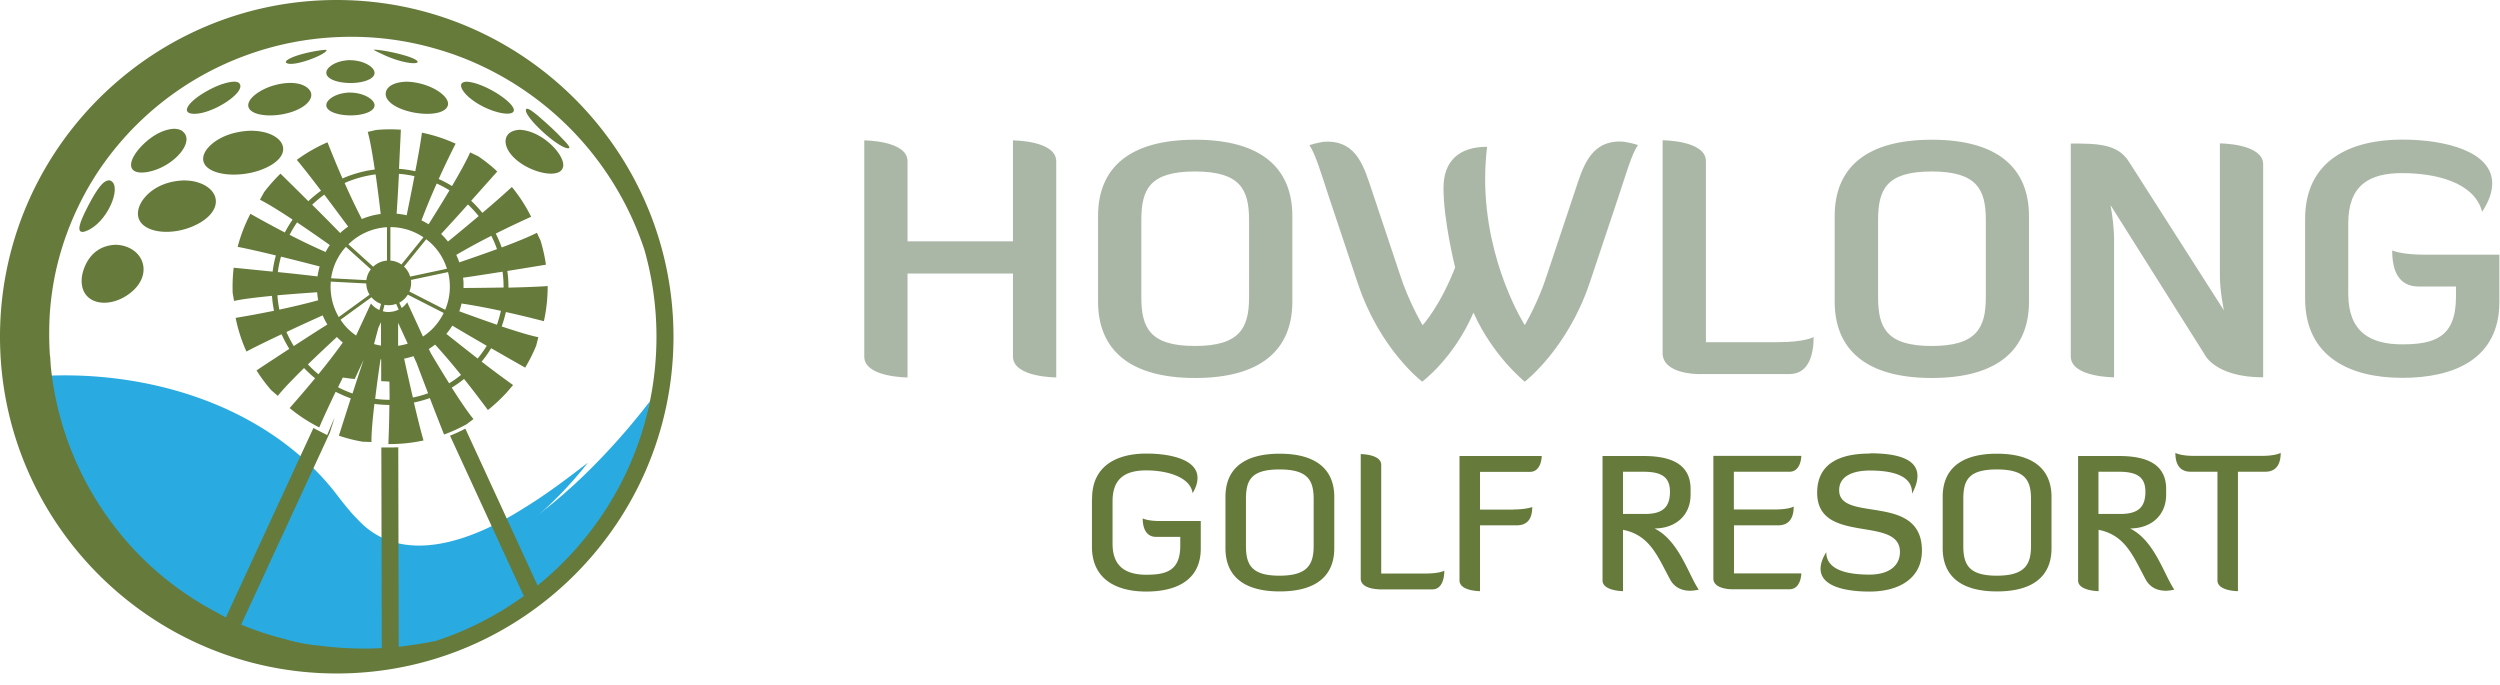 <svg xmlns="http://www.w3.org/2000/svg" width="197" height="54" fill="none"><path fill="#ABB7A6" d="M79.822 21.553h-8.308v8.19s-3.41 0-3.41-1.646V11.063s3.41 0 3.41 1.647v6.308h8.308v-7.955s3.41 0 3.41 1.647v17.032s-3.41 0-3.41-1.646v-6.544M101.837 23.766c0 3.764-2.438 6.02-7.656 6.02-5.217 0-7.655-2.267-7.655-6.02V17.03c0-3.763 2.416-6.02 7.655-6.02s7.656 2.267 7.656 6.02zm-3.41-6.415c0-2.416-.685-3.838-4.267-3.838s-4.223 1.422-4.223 3.838v6.073c0 2.416.684 3.839 4.223 3.839 3.54 0 4.266-1.423 4.266-3.839zM106.99 22.312l-2.234-6.682c-.631-1.904-1.069-3.433-1.572-4.192 0 0 .834-.278 1.401-.278 2.384 0 2.919 2.064 3.56 3.967l2.181 6.533c.685 2.138 1.775 3.967 1.775 3.967s1.369-1.476 2.566-4.555c0 0-.919-3.657-.919-6.255 0-2.106 1.197-3.25 3.432-3.25-.096.866-.15 1.7-.15 2.512 0 6.683 3.122 11.537 3.122 11.537s1.07-1.807 1.754-3.967l2.181-6.533c.631-1.903 1.197-3.966 3.56-3.966.588 0 1.422.278 1.422.278-.513.759-.94 2.31-1.571 4.19l-2.235 6.683c-1.753 5.207-5.111 7.774-5.111 7.774s-2.512-2.01-4.041-5.443c-1.551 3.614-4.042 5.442-4.042 5.442s-3.357-2.544-5.079-7.773zM133.785 29.476s-2.77 0-2.77-1.647V11.054s3.411 0 3.411 1.646v14.263h5.667c2.16 0 2.823-.406 2.823-.406 0 1.326-.353 2.919-1.904 2.919h-7.227M159.884 23.766c0 3.764-2.438 6.02-7.656 6.02-5.217 0-7.655-2.267-7.655-6.02V17.03c0-3.763 2.416-6.02 7.655-6.02s7.656 2.267 7.656 6.02zm-3.4-6.415c0-2.416-.685-3.838-4.266-3.838s-4.224 1.422-4.224 3.838v6.073c0 2.416.685 3.839 4.224 3.839s4.266-1.423 4.266-3.839zM175.238 24.419s-.311-1.455-.311-2.695V11.3s3.411 0 3.411 1.658v16.775c-3.838 0-4.629-1.828-4.629-1.828l-7.399-11.74s.278 1.454.278 2.695v10.873s-3.411 0-3.411-1.646V11.31c2.031 0 3.71 0 4.597 1.454l7.453 11.665zM181.642 17.255c0-4.63 3.582-6.255 7.655-6.255 3.411 0 7.089.94 7.089 3.454 0 .63-.224 1.368-.791 2.234-.631-2.363-3.731-3.047-6.308-3.047s-4.245.94-4.245 3.967v5.538c0 3.026 1.754 3.988 4.245 3.988s4.245-.513 4.245-3.742v-.813h-2.919c-1.647 0-2.107-1.293-2.107-2.844 0 0 .685.332 2.545.332h5.902v3.71c0 4.523-3.582 5.998-7.656 5.998s-7.655-1.625-7.655-6.255v-6.276z"/><path fill="#667A3B" d="M86.056 39.28c0-2.62 2.01-3.539 4.276-3.539 1.904 0 4.031.47 4.031 1.914 0 .353-.107.749-.385 1.208-.181-1.293-2.052-1.796-3.646-1.796s-2.662.578-2.662 2.427v3.358c0 1.839 1.101 2.437 2.662 2.437s2.673-.31 2.673-2.288v-.695h-1.903c-.962 0-1.058-1.016-1.058-1.454 0 0 .385.203 1.304.203h3.272v2.17c0 2.556-2.01 3.39-4.298 3.39s-4.277-.92-4.277-3.539v-3.785zM105.141 43.204c0 2.128-1.369 3.4-4.298 3.4s-4.277-1.283-4.277-3.4v-4.052c0-2.128 1.358-3.4 4.277-3.4s4.298 1.283 4.298 3.4zm-1.625-3.86c0-1.475-.428-2.352-2.695-2.352s-2.64.877-2.64 2.352v3.668c0 1.475.427 2.352 2.64 2.352s2.695-.877 2.695-2.352zM108.648 46.433s-1.422 0-1.422-.844v-9.805s1.614 0 1.614.845v8.564h3.496c1.145 0 1.476-.224 1.476-.224 0 .609-.182 1.475-.941 1.475h-4.223zM119.265 40.146c.994 0 1.475-.192 1.475-.192 0 .61-.16 1.443-1.229 1.443h-2.887v5.186s-1.615 0-1.615-.845v-9.804h6.48s0 1.25-.941 1.25h-3.924v2.973h2.641zM130.353 41.633c1.935.94 2.673 3.592 3.506 4.832 0 0-.384.086-.662.086-.482 0-1.187-.128-1.604-.909-.984-1.828-1.593-3.475-3.7-3.892v4.833s-1.614-.01-1.614-.845v-9.804h3.24c2.159 0 3.699.641 3.699 2.598v.449c0 1.636-1.187 2.662-2.855 2.662zm-2.46-4.459v3.325h1.743c1.454 0 1.957-.599 1.957-1.753 0-1.155-.663-1.572-2.085-1.572h-1.625zM136.639 41.397v3.785h5.304c0 .075-.032 1.251-.941 1.251h-4.566s-1.422 0-1.422-.844v-9.666h6.929s0 1.251-.941 1.251h-4.373v2.972h3.239c1.144 0 1.476-.235 1.476-.235 0 .61-.16 1.486-1.23 1.486zM147.353 35.72c1.988 0 3.742.374 3.742 1.785 0 .385-.129.845-.428 1.401v-.085c0-1.422-1.711-1.743-3.314-1.743-1.369 0-2.428.449-2.428 1.55 0 2.598 6.523.16 6.523 4.758 0 2.16-1.754 3.23-4.138 3.23-1.829 0-3.849-.386-3.849-1.797 0-.353.128-.802.449-1.305 0 1.487 1.86 1.765 3.4 1.765s2.405-.695 2.405-1.786c0-2.908-6.522-.524-6.522-4.662 0-2.363 1.861-3.09 4.149-3.09zM161.659 43.204c0 2.128-1.369 3.4-4.298 3.4s-4.277-1.283-4.277-3.4v-4.052c0-2.128 1.358-3.4 4.277-3.4s4.298 1.283 4.298 3.4zm-1.615-3.86c0-1.475-.427-2.352-2.694-2.352s-2.641.877-2.641 2.352v3.668c0 1.475.428 2.352 2.641 2.352s2.694-.877 2.694-2.352zM167.828 41.633c1.935.94 2.673 3.592 3.507 4.832 0 0-.385.086-.663.086-.481 0-1.187-.128-1.604-.909-.983-1.828-1.593-3.475-3.699-3.892v4.833s-1.615-.01-1.615-.845v-9.804h3.24c2.16 0 3.699.641 3.699 2.598v.449c0 1.636-1.186 2.662-2.854 2.662zm-2.47-4.459v3.325h1.743c1.454 0 1.957-.599 1.957-1.753 0-1.155-.663-1.572-2.085-1.572h-1.626zM176.35 37.174v9.409s-1.615 0-1.615-.845v-8.564h-2.096c-1.069 0-1.219-.877-1.219-1.486 0 0 .385.235 1.455.235h5.367c1.069 0 1.475-.235 1.475-.235 0 .61-.16 1.486-1.229 1.486h-2.138M44.79 11.686c-.802.029-3.66-2.632-3.324-3.091.014-.015.043-.022.065-.03.088.015.219.03.751.467.066.051.197.16.416.358a25 25 0 0 1 1.203 1.108c.123.123.24.248.364.379.124.124.197.204.24.247.248.27.482.547.292.555zM6.46 21.768c.014-.095.349-2.37 2.624-2.479.138 0 .335.015.473.044 1.874.357 2.508 2.442.605 3.835-1.75 1.275-3.994.758-3.703-1.4"/><path fill="#667A3B" d="M8.209 23.722c-.54 0-.999-.183-1.29-.518-.3-.343-.416-.831-.336-1.422.015-.094.335-2.26 2.5-2.361.132 0 .314.014.438.043.831.16 1.45.7 1.611 1.407.175.773-.211 1.575-1.057 2.195-.583.43-1.247.663-1.866.663zM6.722 18.232c-.897.3-.27-.998-.037-1.494.182-.372.372-.736.576-1.101.649-1.137.984-1.392 1.312-1.429.051 0 .117.015.16.037.92.474-.32 3.411-2.004 3.98z"/><path fill="#667A3B" d="M6.496 18.145c-.066 0-.08-.022-.08-.03-.088-.138.043-.582.393-1.311.175-.365.372-.73.569-1.094.605-1.064.918-1.32 1.195-1.356.066.007.095.015.102.022.226.117.255.43.234.678-.08 1.071-1.087 2.675-2.224 3.054a.7.7 0 0 1-.182.037zM15.564 17.656c-2.187 1.16-5.176.635-4.629-1.26.24-.84 1.385-2.108 3.565-2.18.335.014.649.021 1.072.153 1.742.524 2.085 2.172 0 3.287z"/><path fill="#667A3B" d="M13.115 18.138c-.875 0-1.59-.256-1.917-.686-.212-.277-.255-.62-.146-1.013.226-.802 1.334-2.012 3.44-2.085.314.015.62.022 1.029.146.78.233 1.283.714 1.334 1.276.065.627-.438 1.275-1.364 1.771a5.14 5.14 0 0 1-2.383.598zM14.376 10.345c1.072.794-.729 2.872-2.792 3.214-1.276.212-1.633-.466-.824-1.582.438-.605 1.619-1.764 2.953-1.83.167.008.437.022.67.19z"/><path fill="#667A3B" d="M11.147 13.472c-.234 0-.533-.044-.65-.262-.123-.241.008-.657.365-1.145.423-.583 1.568-1.713 2.85-1.771.146.007.387.021.584.167q.35.263.24.744c-.204.853-1.523 1.99-2.974 2.238a3 3 0 0 1-.408.036zM16.082 12.145c.248-.678 1.48-1.779 3.696-1.844.292.007.78.022 1.298.19 1.53.502 1.815 1.836-.124 2.733-2.195 1.02-5.475.54-4.87-1.086zM44.367 13.151c-.226 1.108-3.12.365-4.177-1.086-.62-.838-.452-1.779.773-1.837 1.786.08 3.594 2.012 3.411 2.916zM37.048 7.742c-.044-.036-.11-.088-.153-.131-.474-.43-.926-1.13-.131-1.174 1.32.058 3.637 1.538 3.725 2.202.087.678-2.092.218-3.441-.897M32.047 6.437c1.852.051 3.507 1.181 3.23 1.91-.416 1.108-4.134.634-4.797-.605-.27-.503.043-1.261 1.567-1.305M19.72 7.859c.357-.525 1.56-1.283 3.134-1.327.277.007.853.022 1.29.328.956.663.052 1.75-1.763 2.121-1.736.35-3.34-.13-2.661-1.122M27.586 4.746c.19 0 .473.014.845.116.948.277 1.473.934.736 1.356-1.064.613-3.66.321-3.44-.59.08-.343.729-.86 1.858-.89zM27.586 7.297c.19 0 .473.015.845.117.948.277 1.473.933.736 1.356-1.064.612-3.66.32-3.44-.59.08-.343.729-.86 1.858-.89zM29.466 3.915h.059c.845.029 3.244.568 3.382.94.088.233-1.079.168-2.522-.466-.16-.073-.846-.387-.919-.452zM22.57 4.957c-.168-.11.131-.328.729-.54.853-.298 1.983-.48 2.347-.488.059 0 .066 0 .088.015.022.335-2.632 1.378-3.171 1.013zM15.142 8.96c-.65-.073-.525-.57.298-1.218.613-.481 1.969-1.261 3.004-1.305.117 0 .313.015.415.131.613.693-2.274 2.545-3.718 2.391"/><path fill="#29ABE2" d="M26.529 51.73c12.152 0 22.321-8.646 24.683-20.113 0 0-15.046 20.434-23.663 8.996C18.925 29.175 2.843 29.656 2.843 29.656v.357s-.452.146-1.21.43C3.514 42.486 13.961 51.737 26.53 51.737z"/><path fill="#29ABE2" d="M51.264 31.588c-2.96 16.993-22.68 25.719-37.45 16.949C9.194 45.847 5.49 41.64 3.55 36.793c2.647 4.498 6.467 8.15 10.965 10.468 14.434 7.523 31.871-.284 36.741-15.673z" style="mix-blend-mode:multiply"/><path fill="#29ABE2" d="M2.843 29.656c8.457-.583 17.832 2.107 23.372 8.908.532.678 1.312 1.728 1.925 2.318 3.528 3.908 9.214 1.64 13.078-.802 1.764-1.071 3.433-2.332 5.11-3.623a31 31 0 0 1-4.418 4.578c-6.138 5.038-12.648 6.182-17.554-.97-5.176-6.407-13.53-9.068-21.513-10.417z" style="mix-blend-mode:screen"/><path fill="#667A3B" d="M51.19 19.027a25 25 0 0 0-2.07-4.863q-.165.372-.35.744a25.04 25.04 0 0 1 3.405 11.876h.08a25.1 25.1 0 0 0-1.064-7.757" opacity=".5" style="mix-blend-mode:multiply"/><path fill="#667A3B" d="M40.066 22.65v-.058c0-.423-.03-.839-.088-1.24 1.218-.196 2.377-.386 3.04-.495a12.4 12.4 0 0 0-.43-1.918 15 15 0 0 1-.277-.597c-.62.32-1.67.743-2.777 1.159a10 10 0 0 0-.467-1.094 78 78 0 0 1 2.785-1.326 12.3 12.3 0 0 0-1.516-2.348 71 71 0 0 1-2.326 2.041 10 10 0 0 0-.882-.955c.824-.918 1.611-1.808 2.056-2.303-.051-.044-.095-.095-.146-.139-.437-.394-.89-.75-1.37-1.072-.358-.167-.62-.298-.62-.298-.277.641-.831 1.633-1.429 2.653a9 9 0 0 0-1.05-.554 67 67 0 0 1 1.334-2.785 12.4 12.4 0 0 0-2.653-.867c-.11.794-.306 1.917-.525 3.04a9 9 0 0 0-1.283-.19c.058-1.232.117-2.413.146-3.083-.285-.022-.562-.03-.846-.03-.372 0-.736.015-1.108.051-.38.088-.656.154-.656.154.19.67.379 1.786.554 2.96a9.3 9.3 0 0 0-2.544.706 82 82 0 0 1-1.181-2.85 12.5 12.5 0 0 0-2.42 1.385c.517.613 1.217 1.517 1.91 2.428q-.527.383-1 .83c-.874-.874-1.72-1.705-2.194-2.172q-.306.295-.59.613c-.248.277-.481.554-.7.845-.19.343-.328.598-.328.598.627.314 1.59.911 2.573 1.567-.226.321-.43.664-.612 1.014a82 82 0 0 1-2.712-1.473 12.3 12.3 0 0 0-1.006 2.603c.787.153 1.896.408 3.01.678a9 9 0 0 0-.254 1.276c-1.225-.125-2.399-.241-3.07-.307-.08.664-.101 1.327-.08 1.99.066.365.11.627.11.627.678-.153 1.808-.284 2.989-.4.029.4.08.794.16 1.173a77 77 0 0 1-3.025.562c.182.91.466 1.8.853 2.653.707-.38 1.735-.875 2.77-1.363.175.4.379.78.605 1.152-1.035.678-2.027 1.326-2.58 1.698.342.547.728 1.064 1.158 1.56.3.255.518.445.518.445.43-.547 1.225-1.363 2.07-2.194.27.284.562.561.868.809-.802.97-1.531 1.808-2.005 2.347a12.5 12.5 0 0 0 2.333 1.524c.313-.744.795-1.772 1.29-2.807.387.197.78.372 1.196.518-.38 1.173-.736 2.303-.94 2.938q.918.316 1.88.48c.394.008.686.023.686.023-.008-.7.094-1.83.233-3.004q.58.078 1.18.08a87 87 0 0 1-.08 3.084h.124c.897 0 1.787-.095 2.647-.284-.226-.773-.496-1.874-.758-2.99.43-.087.845-.203 1.254-.35.444 1.153.874 2.246 1.122 2.873q.92-.338 1.786-.816c.306-.234.532-.401.532-.401-.444-.54-1.079-1.48-1.713-2.479.336-.204.664-.437.97-.685.787.984 1.45 1.873 1.88 2.45.54-.43 1.05-.905 1.517-1.422.16-.183.313-.365.467-.547a78 78 0 0 1-2.48-1.844q.415-.502.752-1.057c1.071.612 2.1 1.202 2.682 1.53a13 13 0 0 0 .868-1.735c.095-.386.168-.663.168-.663-.686-.138-1.764-.474-2.887-.846q.196-.556.328-1.137c1.225.27 2.303.54 2.996.722.204-.911.299-1.844.299-2.77-.802.058-1.932.095-3.076.124zm-1.349-4.068c.168.336.321.685.445 1.05-1.093.4-2.201.78-2.967 1.042a7 7 0 0 0-.24-.59 52 52 0 0 1 2.762-1.502m-6.626 5.234c-.117.175-.27.329-.438.452l-.19-.415c.278-.146.504-.372.672-.634l2.828 1.443c-.19.387-.43.751-.729 1.086-.27.3-.576.554-.904.773l-1.24-2.69zm-2.858.095-1.174 2.53a5 5 0 0 1-.466-.365 4.3 4.3 0 0 1-.758-.882l2.435-1.771c.204.233.459.415.758.525l-.131.48a1.8 1.8 0 0 1-.678-.524zm-3.164-1.72 2.792.146c.008.328.102.627.263.882l-2.428 1.764a4.7 4.7 0 0 1-.627-2.792m7.822-3.091a4.6 4.6 0 0 1 1.327 2.077l-2.901.62a1.7 1.7 0 0 0-.481-.787l1.75-2.158q.152.118.305.248m-3.397 1.436c-.423.03-.802.211-1.086.481l-1.954-1.764a4.72 4.72 0 0 1 3.04-1.349v2.632m-3.236-1.086 1.968 1.771c-.19.24-.314.532-.357.853l-2.778-.146c.124-.889.51-1.757 1.16-2.471zm7.814 4.957-2.814-1.436a1.8 1.8 0 0 0 .139-.678c0-.08 0-.16-.015-.233l2.924-.62a4.7 4.7 0 0 1-.226 2.974zm1.801-8.296q.45.426.846.918c-.926.78-1.83 1.531-2.42 2.005a6 6 0 0 0-.54-.598c.54-.583 1.334-1.45 2.114-2.325m-2.457-1.648q.526.239 1.006.533c-.597.998-1.217 1.99-1.647 2.675a8 8 0 0 0-.562-.306 53 53 0 0 1 1.203-2.909zm-1.05 4.236-1.735 2.143a1.7 1.7 0 0 0-.867-.306v-2.639c.933 0 1.837.284 2.603.802m-1.939-5.001c.423.03.831.095 1.232.182-.226 1.188-.466 2.348-.612 3.084a6 6 0 0 0-.795-.124c.059-.795.124-1.968.183-3.142zm-1.83.044c.168 1.151.307 2.31.401 3.12a5.6 5.6 0 0 0-1.487.4 53 53 0 0 1-1.356-2.842 8.9 8.9 0 0 1 2.443-.678m-4.045 1.596c.729.963 1.428 1.91 1.88 2.515-.218.153-.43.321-.626.51a188 188 0 0 0-2.21-2.23c.3-.284.62-.554.956-.795m-2.144 2.187c.963.649 1.925 1.32 2.581 1.786a5 5 0 0 0-.335.547 49 49 0 0 1-2.836-1.356q.263-.504.59-.977m-1.268 2.698c1.174.291 2.318.583 3.047.772a6 6 0 0 0-.168.787c-.787-.094-1.96-.226-3.127-.342.051-.416.139-.824.248-1.218m-.131 4.177a10 10 0 0 1-.153-1.13c1.159-.102 2.325-.183 3.134-.24q.024.316.08.633c-1.013.277-2.07.525-3.061.737m1.137 2.865a9 9 0 0 1-.576-1.101 131 131 0 0 1 2.858-1.312q.155.371.364.721c-.678.423-1.662 1.057-2.646 1.699zm1.946 2.23a9 9 0 0 1-.83-.78c.83-.809 1.69-1.604 2.281-2.157.11.109.219.218.335.32.044.037.088.08.132.117a49 49 0 0 1-1.918 2.493zm2.69 1.517a9 9 0 0 1-1.144-.496c.124-.262.255-.518.372-.765.313.043.62.087.94.116l.707-1.524c-.248.73-.569 1.7-.882 2.669zm1.692-3.908.335-1.26.211-.46v1.851a5 5 0 0 1-.554-.123zm.087 4.33a98 98 0 0 1 .423-3.12h.051v1.72c.219.015.437.023.649.037q.012.735.014 1.436-.579-.002-1.137-.08zm1.064-6.845q-.24 0-.459-.065l.131-.503c.11.021.212.029.328.029.212 0 .409-.037.59-.102l.198.444c-.24.124-.51.19-.795.19zm.737.831.765 1.662a5.4 5.4 0 0 1-.758.168v-1.823zm1.173 5.912a205 205 0 0 1-.692-3.069c.248-.05.496-.116.736-.197l.248.54c.255.685.583 1.538.904 2.384a8 8 0 0 1-1.196.335zm2.858-1.122a110 110 0 0 1-1.45-2.384l-.154-.328a6 6 0 0 0 .496-.343 51 51 0 0 1 2.041 2.391c-.299.241-.605.46-.933.657zm2.245-1.954c-.955-.744-1.88-1.48-2.47-1.946q.263-.308.473-.65c.678.41 1.699 1 2.712 1.59q-.329.534-.722 1.013zm1.51-2.668c-1.101-.38-2.202-.78-2.96-1.057.073-.197.13-.401.182-.612 1.035.153 2.107.364 3.098.575-.08.372-.19.744-.313 1.101zm.524-2.93c-1.21.021-2.39.036-3.149.036v-.409c0-.13-.022-.27-.036-.4.787-.11 1.953-.292 3.112-.474q.079.58.08 1.18v.066z"/><path fill="#667A3B" d="m25.785 34.285-.736-.372a8 8 0 0 1-.35-.19L17.117 50.12l1.21.561 7.67-16.6c.109-.356.313-.983.371-1.18-.102.233-.197.444-.27.627l-.32.758zM30.742 35.262h-.693l.037 16.439h1.334l-.036-16.454c-.212.007-.423.015-.635.015zM35.466 34.343l6.029 13.1 1.21-.561-6.036-13.107a12 12 0 0 1-1.21.56z"/><path fill="#667A3B" d="M26.528 0C11.898 0 0 11.905 0 26.536 0 41.166 11.905 53.07 26.536 53.07c14.63 0 26.535-11.904 26.535-26.535S41.16 0 26.528 0m7.72 50.52c-.97.197-1.851.328-2.536.408v.007c-.343.037-.678.066-1.006.095-.336.03-.525.036-.525.036-1.881.102-3.602 0-5.133-.204a12.8 12.8 0 0 1-2.53-.488c-3.41-.839-5.387-2.092-5.387-2.092a23.5 23.5 0 0 1-2.894-1.772 24.1 24.1 0 0 1-5.314-5.154A24.8 24.8 0 0 1 4.024 29.08v-.03a3 3 0 0 1-.03-.306q-.02-.304-.043-.685h-.014c-.008-.116-.022-.233-.022-.35-.051-.94-.051-1.88 0-2.828v-.015c.095-1.523.335-3.047.736-4.527a23.6 23.6 0 0 1 3.062-6.794 23.8 23.8 0 0 1 11.656-9.178 23.9 23.9 0 0 1 7.429-1.451c2.552-.095 5.11.219 7.567.933 4.92 1.4 9.397 4.44 12.553 8.551a24.6 24.6 0 0 1 3.871 7.312 25.1 25.1 0 0 1 .94 6.83c0 11.206-7.347 20.72-17.48 23.992z"/><path fill="#667A3B" d="M44.666 11.533c-.685-.175-2.428-1.699-2.953-2.515-.102-.168-.13-.255-.138-.306.08.029.24.116.62.422.058.051.189.16.408.358.459.4.853.758 1.195 1.108.088.087.182.182.27.277l.095.095c.124.123.197.204.24.247.139.153.219.248.27.314zM43.412 13.552c-.955 0-2.435-.627-3.12-1.56-.306-.423-.401-.853-.255-1.16.131-.276.452-.437.926-.458 1.108.05 2.216.853 2.814 1.618.342.438.51.86.459 1.137-.08.372-.547.43-.817.43zM39.979 8.82c-.686 0-1.969-.451-2.85-1.187l-.147-.124c-.35-.321-.568-.671-.51-.824.03-.088.204-.11.299-.117 1.32.059 3.514 1.524 3.587 2.085 0 .044 0 .066-.022.08-.015.022-.095.088-.358.088M33.665 8.835c-1.18 0-2.682-.444-3.069-1.159a.56.56 0 0 1 .007-.554c.117-.196.452-.525 1.444-.554 1.363.037 2.595.678 2.996 1.269.08.124.168.299.102.459-.124.335-.685.54-1.487.54zM21.28 8.967c-.773 0-1.378-.197-1.539-.496-.08-.146-.05-.328.095-.532.335-.503 1.502-1.225 3.025-1.269.255.008.802.022 1.21.307.256.182.365.386.321.62-.087.43-.758 1.005-2.034 1.26-.364.073-.729.11-1.079.11M27.637 6.415c-.788 0-1.495-.197-1.714-.48a.31.31 0 0 1-.065-.27c.058-.263.634-.759 1.735-.78.175 0 .452.007.809.116.547.16.955.46.984.729.015.138-.08.27-.277.386-.335.197-.867.307-1.465.307zM27.637 8.967c-.788 0-1.495-.197-1.714-.481-.065-.088-.087-.175-.065-.27.058-.263.634-.758 1.735-.78.175 0 .452.007.809.116.547.16.955.46.984.73.015.138-.08.27-.277.386-.335.197-.867.306-1.465.306zM32.601 4.84c-.386 0-1.188-.153-2.165-.575-.08-.037-.219-.102-.372-.168.977.138 2.347.51 2.654.744h-.124zM22.92 4.899a.6.6 0 0 1-.24-.037c.065-.058.247-.182.663-.328a10.2 10.2 0 0 1 2.114-.466c-.445.284-1.794.824-2.544.824z" opacity=".5" style="mix-blend-mode:multiply"/><g fill="#667A3B" opacity=".5" style="mix-blend-mode:multiply"><path d="m35.393 21.28-.772.16zM39.935 22.781v-.19c0-.393-.03-.809-.08-1.224l-.015-.131.131-.022c1.138-.182 2.231-.365 2.91-.474a12 12 0 0 0-.394-1.75 9 9 0 0 1-.22-.473c-.56.277-1.457.648-2.667 1.1l-.124.044-.044-.131a10 10 0 0 0-.46-1.072l-.058-.116.117-.059c1.072-.532 2.02-.977 2.668-1.275a12.6 12.6 0 0 0-1.348-2.085 70 70 0 0 1-2.224 1.946l-.102.087-.087-.109a9 9 0 0 0-.868-.94l-.095-.088.088-.095c.773-.86 1.516-1.698 1.968-2.208-.014-.015-.036-.03-.05-.044a13 13 0 0 0-1.342-1.05c-.212-.102-.387-.182-.496-.24-.262.568-.722 1.421-1.385 2.537l-.073.116-.117-.073a9 9 0 0 0-1.035-.546l-.124-.059.059-.124a97 97 0 0 1 1.268-2.668 12.2 12.2 0 0 0-2.355-.773c-.102.7-.27 1.677-.503 2.91l-.029.13-.131-.029a9 9 0 0 0-1.269-.182h-.13v-.139c.058-1.159.109-2.267.138-2.952a12.888 12.888 0 0 0-1.779.022c-.219.05-.408.095-.525.124.16.605.335 1.56.525 2.843l.022.131-.131.015c-.868.109-1.713.35-2.508.7l-.124.05-.051-.123a86 86 0 0 1-1.13-2.727c-.758.335-1.48.751-2.15 1.232a66 66 0 0 1 1.822 2.318l.08.11-.11.08a10 10 0 0 0-.983.816l-.088.088s.058.066.088.095l.094-.095c.307-.292.635-.562.97-.81l.102-.072.08.102c.73.962 1.422 1.902 1.881 2.522l.08.11-.11.08c-.21.153-.422.32-.611.495l-.095.088-.095-.095a133 133 0 0 0-2.209-2.23l-.08-.08a57 57 0 0 0 2.967 2.98 4.8 4.8 0 0 1 3.09-1.348h.14v-.014h.13c.956 0 1.881.291 2.683.823l.124.08.102.073c.11.08.212.168.314.256a4.9 4.9 0 0 1 1.37 2.136l.044.138.03.124a4.83 4.83 0 0 1-.234 3.055l-.058.13-.059.117a3 3 0 0 1-.116.22 50 50 0 0 0 6.597 3.462c.212-.394.401-.787.562-1.188.05-.226.102-.416.13-.533q-.92-.209-2.77-.823l-.13-.044.043-.131c.131-.365.24-.744.32-1.123l.03-.131.131.029c1.16.255 2.173.51 2.865.685.168-.809.263-1.64.263-2.464-.7.044-1.692.088-2.946.11h-.138zm-9.914-5.788a5.6 5.6 0 0 0-1.451.394l-.117.043-.058-.109c-.43-.831-.89-1.793-1.356-2.85l-.051-.124.124-.051a9 9 0 0 1 2.479-.693l.13-.014.023.13c.167 1.16.313 2.34.4 3.12l.015.132-.131.015zm2.77-3.091a202 202 0 0 1-.62 3.091l-.029.131-.131-.029a6 6 0 0 0-.78-.124l-.131-.015v-.13c.058-.686.116-1.743.19-3.135v-.139l.145.007c.423.03.846.095 1.254.183l.124.029-.022.124zm1.093 3.842-.072.11-.11-.066a7 7 0 0 0-.547-.3l-.109-.05.044-.117c.328-.882.736-1.859 1.21-2.916l.05-.124.125.058c.357.16.7.343 1.02.547l.11.066-.066.11a99 99 0 0 1-1.655 2.675zm1.502 1.392-.102.088-.087-.11a5 5 0 0 0-.533-.583l-.094-.095.087-.094c.474-.503 1.181-1.283 2.114-2.326l.095-.102.102.095c.306.291.59.605.853.926l.08.102-.102.08c-.919.773-1.822 1.516-2.42 2.012zm.394.897.11-.066c.808-.473 1.741-.984 2.77-1.501l.116-.059.058.117c.175.342.328.707.452 1.064l.044.124-.124.044a117 117 0 0 1-2.967 1.042l-.124.044-.044-.124a4.4 4.4 0 0 0-.24-.576zm3.812 4.49c-.08.38-.19.751-.32 1.116l-.044.124-.124-.044c-1.108-.379-2.224-.787-2.967-1.057l-.124-.044.044-.124a6 6 0 0 0 .175-.597l.029-.117.124.022c.926.138 1.975.335 3.105.576l.132.029-.03.131zm.212-1.735h-.131c-1.21.03-2.377.037-3.15.044h-.138V22.3c0-.131-.022-.262-.037-.394l-.014-.13.131-.015c.685-.095 1.728-.255 3.106-.474l.138-.022.015.138c.05.409.08.81.08 1.196v.197z"/><path d="M32.193 21.834a1.65 1.65 0 0 0-.445-.73l-.087-.087-.102-.073a1.6 1.6 0 0 0-.802-.284h-.248c-.343.022-.656.16-.918.379.809.663 1.647 1.32 2.522 1.954l.03-.073a1.7 1.7 0 0 0 .123-.627c0-.073 0-.146-.015-.219l-.014-.124-.037-.116z"/></g><path fill="#667A3B" d="M21.039 10.622c-.481-.16-.94-.175-1.225-.183.54.766 1.116 1.538 1.713 2.304.438-.32.671-.678.656-1.035-.029-.452-.452-.86-1.144-1.087M18.451 6.568c-.32.015-.67.102-1.02.226q.286.473.583.955c.364-.27.649-.554.75-.787.08-.175.037-.255-.007-.306-.065-.073-.233-.08-.313-.088z" opacity=".5" style="mix-blend-mode:multiply"/><path fill="#667A3B" d="M26.529.131c-4.061 0-7.917.926-11.358 2.574q.664 1.313 1.45 2.704a24 24 0 0 1 2.698-1.18 23.8 23.8 0 0 1 8.34-1.473c2.281 0 4.548.32 6.735.955 4.965 1.407 9.448 4.461 12.627 8.602a24.6 24.6 0 0 1 3.892 7.363 25.34 25.34 0 0 1 .453 11.86l1.042.22c.343-1.685.518-3.427.518-5.213C52.933 11.978 41.086.13 26.529.13" opacity=".5" style="mix-blend-mode:multiply"/></svg>